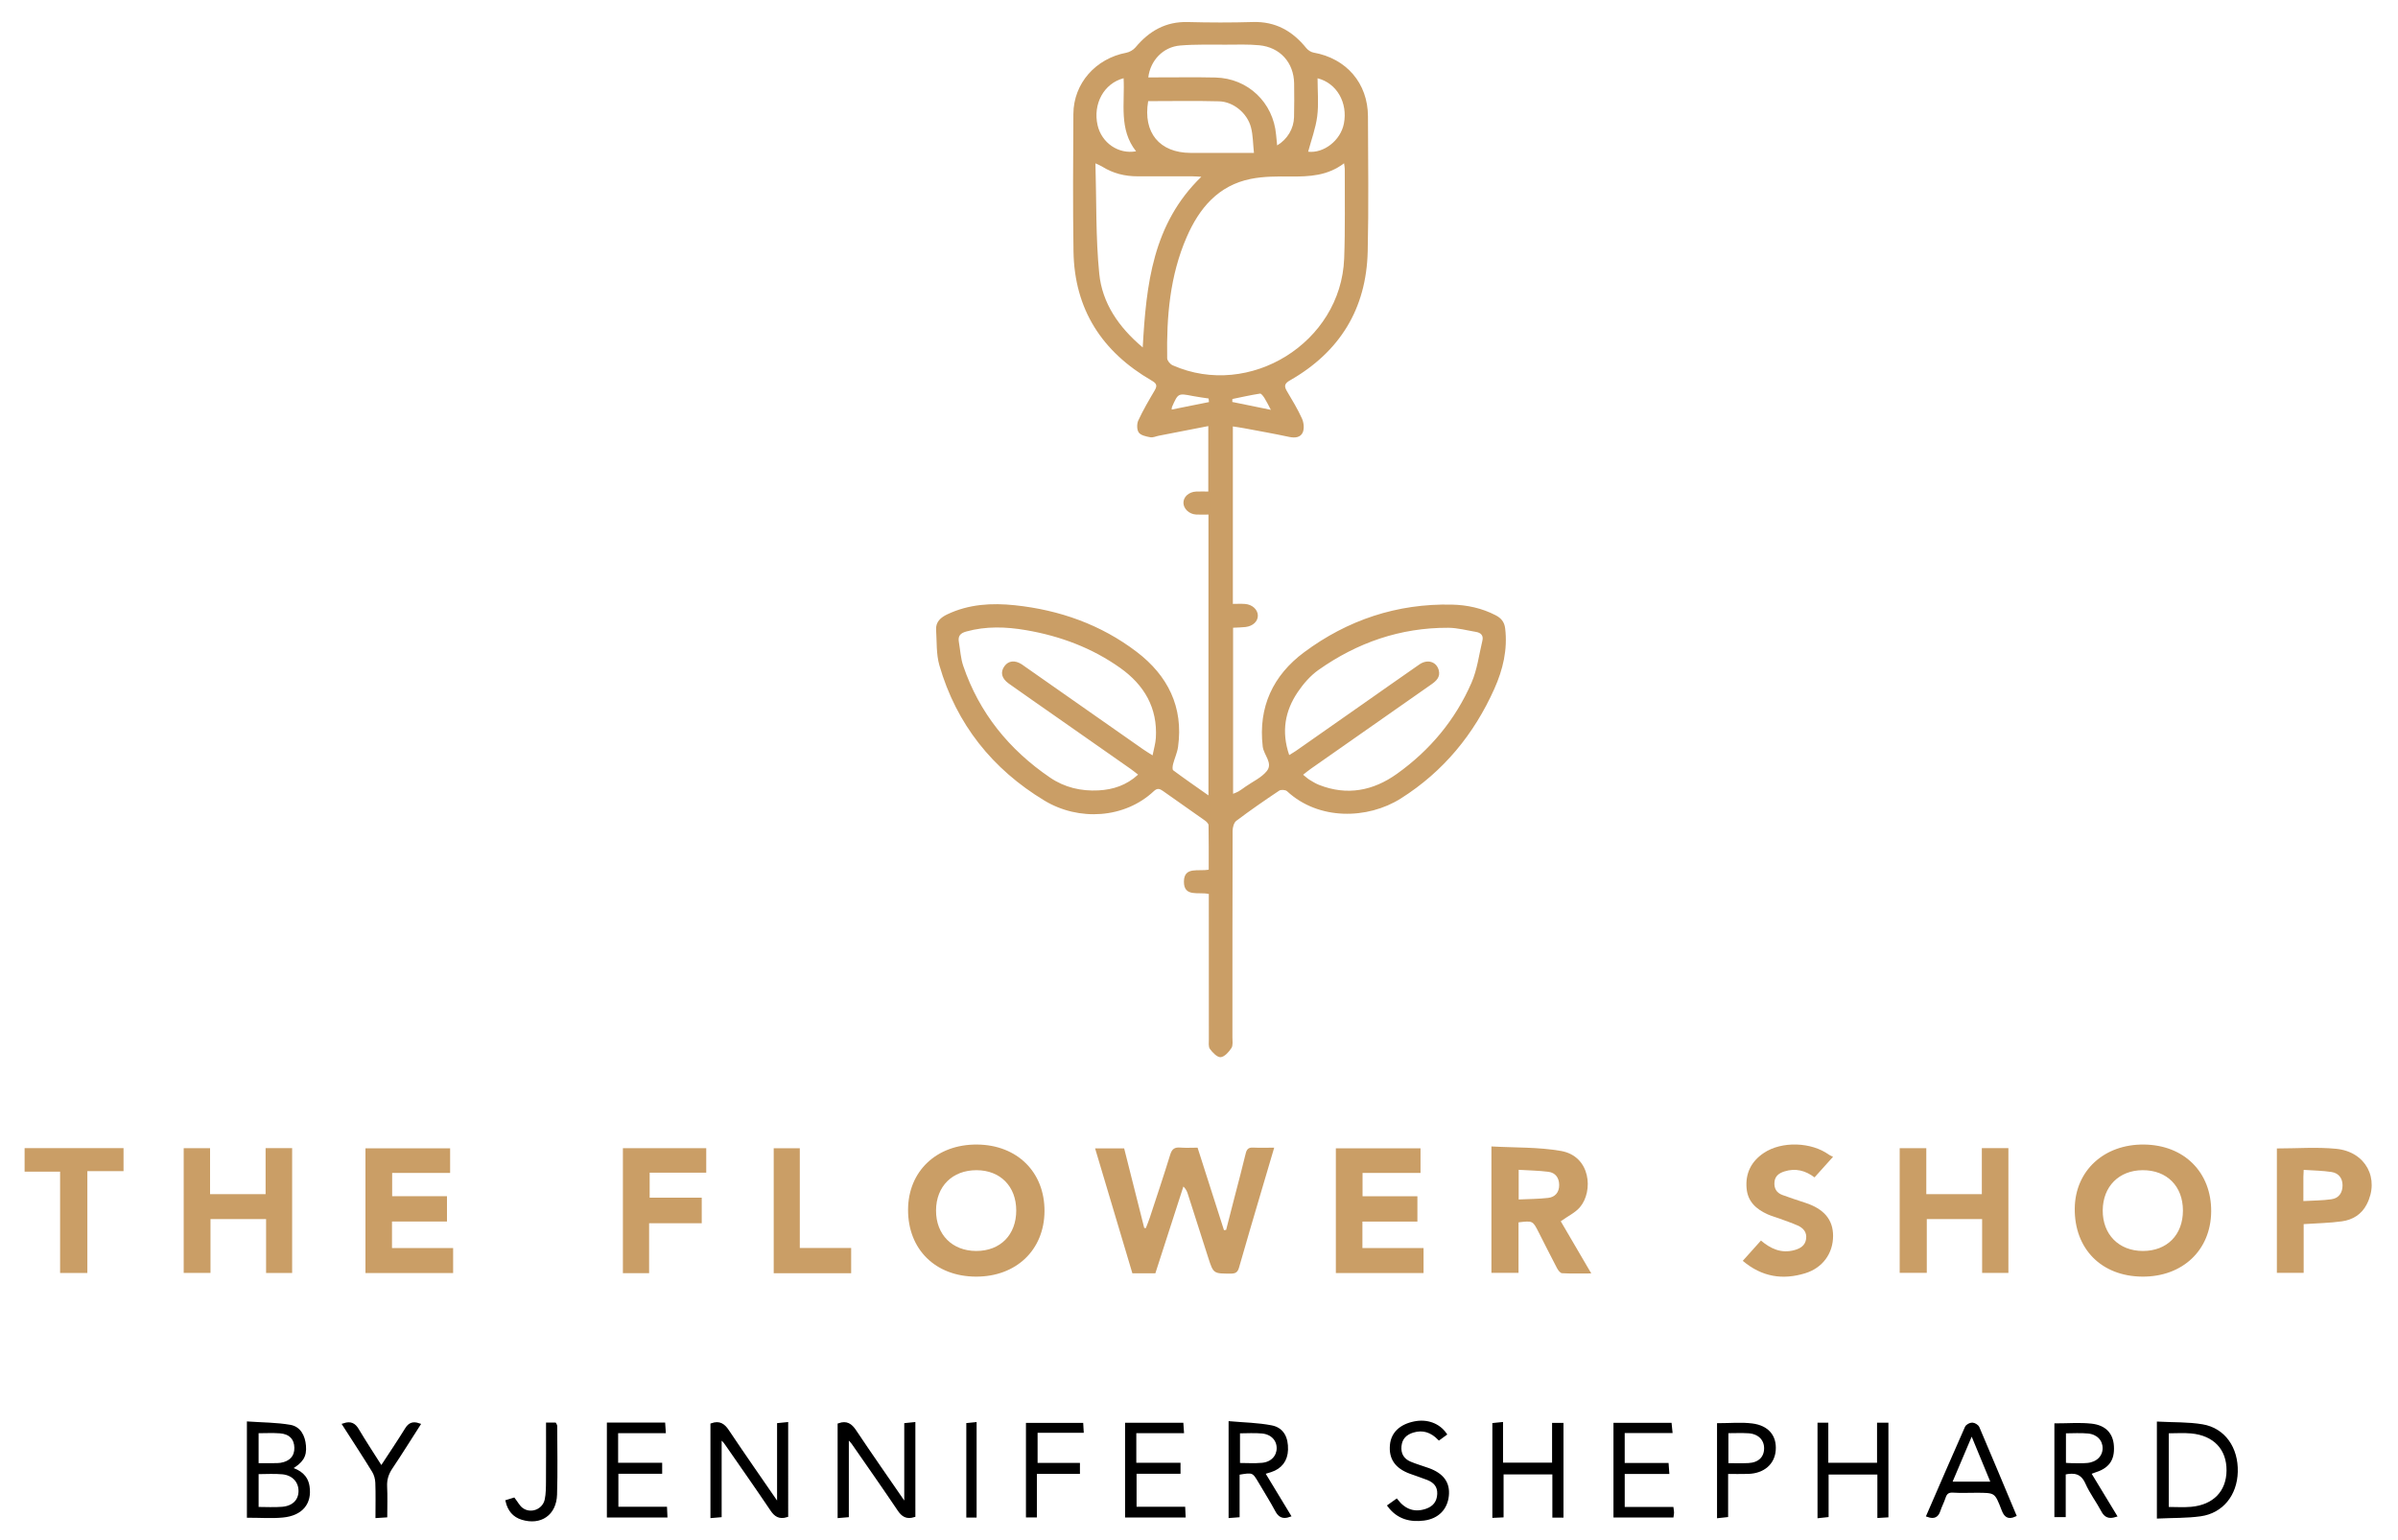 <?xml version="1.0" encoding="utf-8"?>
<!-- Generator: Adobe Illustrator 16.0.0, SVG Export Plug-In . SVG Version: 6.00 Build 0)  -->
<!DOCTYPE svg PUBLIC "-//W3C//DTD SVG 1.1//EN" "http://www.w3.org/Graphics/SVG/1.1/DTD/svg11.dtd">
<svg version="1.1" id="Layer_1" xmlns="http://www.w3.org/2000/svg" xmlns:xlink="http://www.w3.org/1999/xlink" x="0px" y="0px"
	 width="1527.153px" height="980.891px" viewBox="0 0 1527.153 980.891" enable-background="new 0 0 1527.153 980.891"
	 xml:space="preserve">
<path fill-rule="evenodd" clip-rule="evenodd" fill="#CA9E66" d="M785.135,271.648c0,37.715,0,74.993,0,113.06
	c2.644,0,5.244-0.164,7.814,0.037c4.575,0.359,8.04,3.605,8.111,7.326c0.071,3.75-3.134,6.816-7.917,7.369
	c-2.47,0.285-4.972,0.295-7.857,0.449c0,35.119,0,70.197,0,105.785c1.147-0.484,2.345-0.846,3.389-1.467
	c1.566-0.932,3.035-2.029,4.529-3.082c4.617-3.25,10.212-5.73,13.587-9.973c4.03-5.068-2-10.189-2.629-15.559
	c-2.964-25.309,6.69-45.443,26.33-60.051c27.694-20.598,59.245-31.154,94.102-30.381c9.734,0.215,19.138,2.246,27.889,6.773
	c3.471,1.797,5.578,4.232,6.078,8.412c1.618,13.52-1.441,26.234-6.838,38.334c-12.981,29.105-32.527,52.871-59.592,69.979
	c-21.207,13.404-52.417,14.014-72.473-4.623c-0.989-0.92-3.871-1.117-5.008-0.359c-9.253,6.18-18.415,12.516-27.3,19.207
	c-1.554,1.17-2.36,4.232-2.367,6.424c-0.134,43.832-0.093,87.666-0.12,131.5c-0.001,2.32,0.475,5.139-0.632,6.842
	c-1.621,2.496-4.348,5.588-6.838,5.811c-2.165,0.195-5.129-2.885-6.834-5.188c-1.092-1.477-0.7-4.17-0.703-6.316
	c-0.036-29-0.024-58-0.024-87c0-1.789,0-3.578,0-5.455c-6.3-1.496-15.964,2.313-15.852-7.928c0.107-9.797,9.396-6.266,15.791-7.588
	c0-9.43,0.073-18.857-0.104-28.279c-0.02-1.023-1.304-2.273-2.308-2.99c-8.928-6.363-17.938-12.611-26.89-18.941
	c-1.996-1.412-3.545-1.764-5.626,0.195c-18.62,17.529-47.841,19.238-69.71,6.027c-33.064-19.975-56.052-48.658-66.876-86.123
	c-2.069-7.162-1.619-15.08-2.097-22.666c-0.317-5.053,2.914-7.84,7.09-9.83c13.716-6.543,28.321-7.367,43.015-5.818
	c28.479,3.002,54.886,12.332,77.709,29.75c19.657,15.002,29.812,35.021,26.271,60.457c-0.52,3.732-2.221,7.287-3.167,10.979
	c-0.327,1.275-0.582,3.469,0.083,3.965c7.104,5.293,14.401,10.328,22.444,15.998c0-60.342,0-119.254,0-178.91
	c-2.736,0-5.34,0.127-7.927-0.027c-4.393-0.264-7.95-3.646-8.01-7.415c-0.062-3.809,3.423-6.994,8.047-7.211
	c2.479-0.117,4.97-0.021,7.784-0.021c0-13.953,0-27.521,0-41.697c-10.735,2.09-21.145,4.115-31.552,6.148
	c-1.795,0.352-3.689,1.287-5.351,0.973c-2.624-0.5-6.01-1.156-7.358-3c-1.294-1.77-1.312-5.555-0.307-7.719
	c3.069-6.611,6.777-12.941,10.489-19.231c1.816-3.078,0.997-4.437-1.944-6.14c-31.661-18.319-49.268-45.396-49.822-82.392
	c-0.438-29.16-0.247-58.333-0.073-87.498c0.115-19.417,14.159-35.277,33.651-38.963c2.136-0.403,4.524-1.781,5.915-3.444
	c8.705-10.414,19.223-16.498,33.253-16.129c13.824,0.363,27.675,0.408,41.495-0.012c14.436-0.438,25.235,5.744,34.016,16.605
	c1.092,1.352,2.963,2.572,4.646,2.871c20.899,3.706,34.572,19.532,34.628,40.645c0.076,28.667,0.504,57.346-0.163,85.997
	c-0.85,36.545-17.742,64.016-49.479,82.154c-3.534,2.02-3.891,3.66-1.956,6.902c3.402,5.702,6.845,11.426,9.584,17.452
	c1.152,2.535,1.536,6.266,0.519,8.73c-1.347,3.258-4.864,3.758-8.581,2.963c-9.589-2.053-19.251-3.758-28.89-5.57
	C789.971,272.348,787.696,272.051,785.135,271.648z M855.964,104.014c-10.494,8.016-22.149,8.521-34.101,8.427
	c-8.456-0.066-17.119-0.131-25.342,1.529c-20.678,4.175-32.783,18.655-40.774,37.021c-10.721,24.639-12.896,50.776-12.433,77.249
	c0.026,1.545,1.926,3.78,3.493,4.472c49.053,21.637,107.213-14.496,109.219-68.036c0.71-18.973,0.302-37.988,0.381-56.984
	C856.411,106.751,856.188,105.809,855.964,104.014z M821.027,481.003c1.856-1.15,3.146-1.867,4.35-2.709
	c13.777-9.633,27.541-19.285,41.308-28.936c12.404-8.693,24.777-17.432,37.224-26.066c5.146-3.57,10.905-1.834,12.358,3.668
	c1.138,4.305-1.524,6.793-4.686,9.004c-25.642,17.936-51.27,35.893-76.891,53.857c-1.546,1.086-2.994,2.311-4.814,3.723
	c1.735,1.383,2.812,2.426,4.06,3.189c1.98,1.211,3.988,2.455,6.137,3.299c17.846,7.012,34.461,3.736,49.588-7.082
	c21.002-15.018,37.188-34.369,47.483-58.057c3.637-8.365,4.765-17.83,6.925-26.82c0.785-3.266-1.035-5.008-4.078-5.514
	c-5.889-0.982-11.794-2.609-17.697-2.633c-30.406-0.123-57.892,9.418-82.574,26.828c-5.174,3.648-9.649,8.805-13.23,14.09
	C818.337,452.878,815.914,466.089,821.027,481.003z M724.787,493.474c-1.845-1.424-3.219-2.572-4.68-3.598
	c-15.399-10.797-30.813-21.574-46.223-32.359c-10.5-7.348-21.036-14.646-31.479-22.074c-4.62-3.287-5.473-7.271-2.714-11.074
	c2.562-3.531,6.661-3.959,11.046-1.143c0.56,0.361,1.083,0.775,1.629,1.156c25.219,17.668,50.435,35.34,75.663,52.994
	c1.7,1.191,3.492,2.248,5.976,3.838c0.828-4.242,1.874-7.604,2.087-11.018c1.198-19.242-7.431-33.834-22.591-44.629
	c-18.021-12.832-38.349-20.406-60.104-24.137c-12.741-2.184-25.438-2.631-38.106,0.891c-3.796,1.055-5.305,2.912-4.648,6.672
	c0.883,5.061,1.137,10.338,2.769,15.146c10.207,30.072,29.263,53.469,55.314,71.223c9.177,6.254,19.725,8.75,30.851,8.156
	C708.904,503.021,717.39,500.251,724.787,493.474z M727.742,221.325c2.216-40.162,6.355-78.699,37.325-108.727
	c-2.384-0.12-3.979-0.267-5.576-0.27c-11.656-0.021-23.312-0.022-34.968-0.009c-8.171,0.01-15.803-1.881-22.762-6.274
	c-0.877-0.555-1.879-0.912-4.136-1.985c0.701,24.142,0.146,47.333,2.425,70.241C701.918,193.077,712.382,208.412,727.742,221.325z
	 M731.278,49.299c2.198,0,4.009-0.002,5.819,0c12.316,0.013,24.637-0.191,36.947,0.086c20.662,0.466,36.831,15.886,38.628,36.463
	c0.19,2.191,0.436,4.377,0.679,6.789c6.497-3.882,10.576-10.697,10.753-18.009c0.172-7.152,0.155-14.313,0.056-21.468
	c-0.185-13.266-8.949-23.085-22.259-24.334c-6.932-0.651-13.958-0.404-20.941-0.375c-9.813,0.041-19.669-0.282-29.422,0.542
	C740.793,29.901,732.615,38.401,731.278,49.299z M731.204,64.431c-3.41,20.095,7.276,32.917,27.055,32.973
	c9.147,0.025,18.295,0.004,27.441,0.004c3.949,0,7.898,0,12.873,0c-0.638-5.906-0.592-11.27-1.895-16.282
	c-2.35-9.035-11.168-16.339-20.342-16.586C761.39,64.137,746.425,64.431,731.204,64.431z M715.556,49.834
	c-12.602,3.313-19.631,16.432-16.571,29.911c2.54,11.189,13.222,18.694,24.509,16.63C712.389,82.345,716.412,65.866,715.556,49.834z
	 M839.08,49.861c0,8.334,0.784,16.399-0.223,24.234c-0.986,7.682-3.794,15.131-5.767,22.547c9.77,1.137,20.653-6.986,22.771-17.954
	C858.412,65.491,851.367,52.953,839.08,49.861z M809.344,261.084c-1.69-3.164-2.739-5.4-4.052-7.471
	c-0.73-1.152-2.049-2.996-2.847-2.873c-5.899,0.912-11.735,2.24-17.591,3.436c-0.03,0.631-0.061,1.262-0.091,1.891
	C792.617,257.67,800.47,259.271,809.344,261.084z M769.939,256.133c-0.078-0.758-0.157-1.514-0.236-2.271
	c-3.367-0.521-6.755-0.934-10.098-1.586c-9.317-1.814-9.312-1.854-13.227,6.965c-0.127,0.287-0.094,0.645-0.226,1.672
	C754.244,259.287,762.092,257.709,769.939,256.133z"/>
<path fill-rule="evenodd" clip-rule="evenodd" fill="#CA9E66" d="M735.789,811.126c-5.024,0-9.666,0-14.645,0
	c-7.869-26.373-15.73-52.721-23.742-79.568c6.185,0,12.055,0,18.507,0c4.208,16.684,8.497,33.689,12.785,50.695
	c0.341,0.035,0.681,0.068,1.021,0.104c0.842-2.199,1.777-4.367,2.511-6.604c4.401-13.4,8.892-26.777,13.035-40.258
	c1.091-3.549,2.797-4.729,6.347-4.445c3.614,0.287,7.269,0.063,11.063,0.063c5.672,17.734,11.24,35.15,16.81,52.566
	c0.459-0.064,0.918-0.129,1.377-0.191c1.844-7.186,3.685-14.371,5.533-21.553c2.317-9.004,4.746-17.979,6.9-27.021
	c0.649-2.727,1.708-3.998,4.662-3.852c4.278,0.209,8.574,0.053,13.511,0.053c-2.806,9.492-5.435,18.346-8.04,27.205
	c-4.823,16.404-9.708,32.789-14.38,49.234c-0.843,2.967-2.234,3.785-5.202,3.787c-11.068,0-11.09,0.117-14.456-10.348
	c-4.319-13.426-8.596-26.865-12.901-40.295c-0.497-1.551-1.062-3.08-2.856-4.848C747.728,774.132,741.828,792.411,735.789,811.126z"
	/>
<path fill-rule="evenodd" clip-rule="evenodd" fill="#CA9E66" d="M621.475,813.263c-25.804-0.125-43.279-17.402-43.181-42.693
	c0.095-24.525,18.237-41.648,43.923-41.451c25.545,0.195,43.1,17.535,42.966,42.443
	C665.051,796.276,647.117,813.386,621.475,813.263z M647.185,771.034c-0.04-15.291-10.158-25.533-25.26-25.572
	c-15.386-0.039-25.759,10.266-25.815,25.643c-0.056,15.377,10.3,25.805,25.632,25.813
	C637.09,796.927,647.225,786.616,647.185,771.034z"/>
<path fill-rule="evenodd" clip-rule="evenodd" fill="#CA9E66" d="M1364.213,813.261c-25.949-0.236-43.188-17.688-42.918-43.451
	c0.252-24.035,18.673-41,44.183-40.691c25.515,0.309,42.927,17.725,42.699,42.705
	C1407.951,796.474,1389.893,813.495,1364.213,813.261z M1390.187,771.153c-0.009-15.516-10.228-25.754-25.643-25.691
	c-15.066,0.061-25.303,10.336-25.431,25.523c-0.129,15.377,10.216,25.893,25.509,25.932
	C1380.013,796.958,1390.196,786.694,1390.187,771.153z"/>
<path fill-rule="evenodd" clip-rule="evenodd" fill="#CA9E66" d="M949.808,730.329c14.983,0.857,29.925,0.336,44.326,2.875
	c19.012,3.354,20.671,25.736,12.019,35.855c-2.977,3.48-7.539,5.605-12.198,8.939c5.955,10.182,12.418,21.232,19.439,33.238
	c-6.821,0-12.72,0.17-18.592-0.146c-1.133-0.063-2.501-1.854-3.185-3.15c-4.027-7.643-7.876-15.379-11.801-23.076
	c-3.692-7.242-3.702-7.236-12.75-6.176c0,10.541,0,21.15,0,32.168c-5.978,0-11.504,0-17.259,0
	C949.808,784.331,949.808,758.05,949.808,730.329z M967.164,764.114c6.578-0.314,12.707-0.303,18.755-0.998
	c4.477-0.516,7.062-3.59,7.034-8.225c-0.026-4.527-2.337-7.834-6.874-8.408c-6.157-0.775-12.401-0.865-18.915-1.268
	C967.164,751.776,967.164,757.489,967.164,764.114z"/>
<path fill-rule="evenodd" clip-rule="evenodd" fill="#CA9E66" d="M1209.808,810.868c0-26.551,0-52.826,0-79.428
	c5.635,0,11.049,0,16.946,0c0,9.721,0,19.301,0,29.271c11.859,0,23.247,0,35.369,0c0-9.609,0-19.316,0-29.299
	c5.984,0,11.243,0,16.916,0c0,26.41,0,52.783,0,79.506c-5.429,0-10.806,0-16.737,0c0-11.48,0-22.727,0-34.305
	c-11.954,0-23.36,0-35.234,0c0,11.322,0,22.59,0,34.254C1221.222,810.868,1215.828,810.868,1209.808,810.868z"/>
<path fill-rule="evenodd" clip-rule="evenodd" fill="#CA9E66" d="M116.99,731.425c5.471,0,10.891,0,16.788,0
	c0,9.76,0,19.342,0,29.301c11.857,0,23.246,0,35.369,0c0-9.65,0-19.352,0-29.326c5.986,0,11.245,0,16.904,0
	c0,26.449,0,52.82,0,79.531c-5.342,0-10.6,0-16.596,0c0-11.277,0-22.643,0-34.328c-12.132,0-23.536,0-35.403,0
	c0,11.363,0,22.635,0,34.281c-5.849,0-11.249,0-17.063,0C116.99,784.481,116.99,758.108,116.99,731.425z"/>
<path fill-rule="evenodd" clip-rule="evenodd" fill="#CA9E66" d="M904.648,731.509c0,5.348,0,10.283,0,15.707
	c-12.348,0-24.446,0-36.914,0c0,5.051,0,9.611,0,14.834c11.62,0,23.176,0,34.932,0c0,5.604,0,10.551,0,16.135
	c-11.639,0-23.212,0-35.016,0c0,5.891,0,11.146,0,16.883c13.052,0,25.82,0,38.932,0c0,5.521,0,10.564,0,15.908
	c-18.54,0-36.973,0-55.849,0c0-26.344,0-52.707,0-79.467C868.53,731.509,886.403,731.509,904.648,731.509z"/>
<path fill-rule="evenodd" clip-rule="evenodd" fill="#CA9E66" d="M286.657,731.515c0,5.324,0,10.262,0,15.693
	c-12.34,0-24.438,0-36.914,0c0,5.045,0,9.604,0,14.828c11.598,0,23.153,0,34.915,0c0,5.604,0,10.549,0,16.135
	c-11.621,0-23.191,0-35.017,0c0,5.895,0,11.15,0,16.889c13.043,0,25.813,0,38.933,0c0,5.518,0,10.563,0,15.91
	c-18.516,0-36.947,0-55.831,0c0-26.328,0-52.689,0-79.455C250.515,731.515,268.386,731.515,286.657,731.515z"/>
<path fill-rule="evenodd" clip-rule="evenodd" fill="#CA9E66" d="M1450.012,731.61c12.891,0,25.454-0.986,37.801,0.229
	c18.871,1.855,27.833,19.088,19.409,35.418c-3.332,6.459-9.05,9.861-15.859,10.795c-7.869,1.08-15.871,1.195-24.289,1.76
	c0,10.109,0,20.379,0,31.049c-5.844,0-11.235,0-17.062,0C1450.012,784.511,1450.012,758.146,1450.012,731.61z M1466.892,765.126
	c6.416-0.373,12.223-0.328,17.901-1.158c4.664-0.682,7.064-4.092,7.047-8.895c-0.017-4.67-2.626-7.768-6.959-8.447
	c-5.784-0.906-11.705-0.941-17.792-1.367c-0.096,2.139-0.187,3.275-0.19,4.412C1466.882,754.47,1466.892,759.269,1466.892,765.126z"
	/>
<path fill-rule="evenodd" clip-rule="evenodd" fill="#CA9E66" d="M1167.366,736.921c-4.576,5.094-8.119,9.037-11.79,13.123
	c-5.833-4.414-12.163-6.025-19.188-3.795c-3.374,1.07-5.989,2.877-6.334,6.799c-0.353,3.998,1.318,6.83,5.052,8.203
	c4.81,1.768,9.68,3.377,14.555,4.963c11.958,3.891,17.74,10.752,17.727,21.139c-0.015,11.143-6.658,20.361-17.774,23.768
	c-14.279,4.377-27.493,2.416-39.739-7.918c3.938-4.396,7.649-8.541,11.58-12.93c6.174,5.26,13.005,8.402,21.367,6.078
	c3.798-1.057,6.798-2.912,7.388-7.104c0.603-4.277-1.806-6.988-5.427-8.576c-3.78-1.658-7.704-2.99-11.58-4.422
	c-2.486-0.92-5.08-1.584-7.486-2.67c-7.176-3.24-12.626-7.986-13.401-16.467c-0.889-9.709,3.011-17.285,10.907-22.602
	c11.468-7.723,30.371-7.041,41.538,1.092C1165.434,736.093,1166.263,736.372,1167.366,736.921z"/>
<path fill-rule="evenodd" clip-rule="evenodd" fill="#CA9E66" d="M413.382,811.069c-6.051,0-11.173,0-16.692,0
	c0-26.537,0-52.908,0-79.619c17.647,0,35.208,0,53.074,0c0,5.104,0,10.027,0,15.609c-11.891,0-23.776,0-36.028,0
	c0,5.539,0,10.436,0,15.926c10.976,0,21.888,0,33.165,0c0,5.629,0,10.676,0,16.275c-11.119,0-22.058,0-33.519,0
	C413.382,790.065,413.382,800.337,413.382,811.069z"/>
<path fill-rule="evenodd" clip-rule="evenodd" fill="#CA9E66" d="M38.271,810.948c0-21.551,0-42.777,0-64.543
	c-7.755,0-14.996,0-22.604,0c0-5.25,0-9.957,0-14.982c21.037,0,41.913,0,63.002,0c0,4.9,0,9.516,0,14.662
	c-7.496,0-14.917,0-23.039,0c0,21.859,0,43.207,0,64.863C49.674,810.948,44.417,810.948,38.271,810.948z"/>
<path fill-rule="evenodd" clip-rule="evenodd" fill="#CA9E66" d="M542.055,811.12c-16.61,0-32.748,0-49.323,0
	c0-26.502,0-52.873,0-79.627c5.332,0,10.707,0,16.615,0c0,21.164,0,42.096,0,63.51c11.117,0,21.721,0,32.708,0
	C542.055,800.524,542.055,805.569,542.055,811.12z"/>
<g>
	<path fill-rule="evenodd" clip-rule="evenodd" stroke="#000000" stroke-width="2" stroke-miterlimit="10" d="M1374.599,966.348
		c0-20.327,0-39.536,0-59.706c9.531,0.51,18.885,0.173,27.93,1.689c13.742,2.305,21.996,14.276,21.588,29.326
		c-0.389,14.4-9.145,25.405-22.832,27.298C1392.64,966.15,1383.796,965.919,1374.599,966.348z M1380.169,912.086
		c0,16.583,0,32.625,0,48.893c5.35,0,10.354,0.37,15.285-0.069c14.672-1.306,23.393-10.428,23.5-24.136
		c0.107-13.968-8.627-23.277-23.508-24.617C1390.517,911.713,1385.513,912.086,1380.169,912.086z"/>
	<path fill-rule="evenodd" clip-rule="evenodd" stroke="#000000" stroke-width="2" stroke-miterlimit="10" d="M158.24,965.854
		c0-19.74,0-38.842,0-59.283c8.916,0.625,17.848,0.577,26.507,2.09c5.941,1.037,8.604,6.353,9.106,12.343
		c0.553,6.585-1.591,10.059-9.201,14.502c6.139,1.782,10.503,5.007,11.486,11.429c1.607,10.512-4.145,17.658-16.092,18.797
		C172.996,966.403,165.829,965.854,158.24,965.854z M163.696,938.091c0,7.69,0,15.081,0,22.878c5.537,0,10.844,0.36,16.082-0.087
		c7.176-0.612,11.26-4.876,11.327-10.94c0.069-6.219-4.214-11.079-11.221-11.752C174.641,937.687,169.311,938.091,163.696,938.091z
		 M163.689,933.085c3.707,0,7.158,0.019,10.608-0.009c1.493-0.011,3.009,0.034,4.472-0.204c6.397-1.043,9.813-4.846,9.692-10.643
		c-0.124-5.901-3.601-9.645-10.103-10.137c-4.759-0.36-9.567-0.07-14.67-0.07C163.689,919.128,163.689,925.848,163.689,933.085z"/>
	<path fill-rule="evenodd" clip-rule="evenodd" stroke="#000000" stroke-width="2" stroke-miterlimit="10" d="M500.948,965.541
		c-4.562,1.415-7.062-0.302-9.41-3.794c-9.376-13.942-19.044-27.688-28.609-41.503c-1.112-1.605-2.263-3.185-4.349-4.542
		c0,16.522,0,33.044,0,49.873c-1.984,0.169-3.391,0.289-5.143,0.438c0-19.691,0-39.075,0-58.445
		c4.588-1.591,7.285,0.153,9.863,4.011c10.425,15.6,21.184,30.977,32.574,47.533c0-17.933,0-34.6,0-51.611
		c1.842-0.185,3.231-0.323,5.073-0.508C500.948,926.669,500.948,946.025,500.948,965.541z"/>
	<path fill-rule="evenodd" clip-rule="evenodd" stroke="#000000" stroke-width="2" stroke-miterlimit="10" d="M581.948,965.541
		c-4.561,1.415-7.062-0.302-9.41-3.794c-9.376-13.942-19.044-27.688-28.609-41.503c-1.112-1.605-2.263-3.185-4.349-4.544
		c0,16.523,0,33.046,0,49.875c-1.984,0.169-3.391,0.289-5.144,0.438c0-19.691,0-39.075,0-58.445
		c4.589-1.591,7.286,0.153,9.864,4.011c10.425,15.6,21.184,30.977,32.574,47.533c0-17.933,0-34.6,0-51.61
		c1.842-0.185,3.231-0.324,5.073-0.509C581.948,926.669,581.948,946.025,581.948,965.541z"/>
	<path fill-rule="evenodd" clip-rule="evenodd" stroke="#000000" stroke-width="2" stroke-miterlimit="10" d="M821.003,965.43
		c-3.973,1.396-6.148,0.167-7.932-3.173c-3.209-6.016-6.869-11.789-10.326-17.675c-4.49-7.647-4.553-7.683-14.305-6.002
		c0,8.839,0,17.776,0,27.027c-1.869,0.142-3.275,0.249-5.016,0.381c0-19.573,0-38.839,0-59.573
		c8.781,0.791,17.723,0.888,26.344,2.597c6.891,1.366,9.719,6.909,9.5,14.506c-0.191,6.626-3.686,11.261-10.07,13.331
		c-1.396,0.453-2.811,0.861-4.643,1.421C810.167,947.538,815.563,956.446,821.003,965.43z M788.683,912.105
		c0,7.055,0,13.784,0,20.855c5.268,0,10.262,0.379,15.172-0.096c6.279-0.605,10.184-4.937,10.184-10.343
		c0-5.404-3.871-9.697-10.191-10.32C798.94,911.718,793.946,912.105,788.683,912.105z"/>
	<path fill-rule="evenodd" clip-rule="evenodd" stroke="#000000" stroke-width="2" stroke-miterlimit="10" d="M1309.327,965.481
		c0-19.582,0-38.704,0-57.739c7.629,0,15.111-0.627,22.443,0.161c8.762,0.942,13.035,5.842,13.471,13.435
		c0.496,8.627-2.957,13.282-11.805,15.949c-0.781,0.235-1.533,0.572-2.834,1.065c5.527,9.117,10.91,17.995,16.439,27.117
		c-3.822,1.169-6.088,0.355-7.893-3.05c-3.191-6.024-7.406-11.555-10.156-17.751c-2.996-6.748-7.721-7.733-14.441-6.225
		c0,8.826,0,17.771,0,27.037C1312.454,965.481,1310.841,965.481,1309.327,965.481z M1314.688,932.834
		c1.611,0.096,2.912,0.234,4.215,0.239c3.494,0.013,7.014,0.224,10.479-0.108c6.494-0.622,10.668-4.894,10.656-10.463
		c-0.012-5.404-3.889-9.685-10.211-10.304c-4.904-0.479-9.895-0.096-15.139-0.096
		C1314.688,919.178,1314.688,925.906,1314.688,932.834z"/>
	<path fill-rule="evenodd" clip-rule="evenodd" stroke="#000000" stroke-width="2" stroke-miterlimit="10" d="M994.694,965.8
		c-1.846,0-3.154,0-5.082,0c0-9.171,0-18.221,0-27.547c-11.209,0-21.803,0-33.064,0c0,9.022,0,18.069,0,27.423
		c-2.051,0.093-3.453,0.156-5.15,0.233c0-19.553,0-38.8,0-58.455c1.311-0.135,2.701-0.278,4.797-0.495c0,8.707,0,17.095,0,25.796
		c11.373,0,22.074,0,33.236,0c0-8.498,0-16.764,0-25.338c1.99,0,3.521,0,5.264,0C994.694,926.885,994.694,946.141,994.694,965.8z"/>
	<path fill-rule="evenodd" clip-rule="evenodd" stroke="#000000" stroke-width="2" stroke-miterlimit="10" d="M1158.479,907.297
		c1.635,0,2.926,0,4.873,0c0,8.567,0,16.963,0,25.562c11.246,0,21.832,0,33.035,0c0-8.574,0-16.968,0-25.556
		c2.064,0,3.518,0,5.242,0c0,19.368,0,38.624,0,58.36c-1.516,0.092-3.057,0.185-5.037,0.305c0-9.358,0-18.314,0-27.636
		c-11.129,0-21.848,0-33.057,0c0,8.981,0,17.914,0,27.192c-1.848,0.199-3.254,0.351-5.057,0.545
		C1158.479,946.407,1158.479,927.035,1158.479,907.297z"/>
	<path fill-rule="evenodd" clip-rule="evenodd" stroke="#000000" stroke-width="2" stroke-miterlimit="10" d="M1227.837,965.433
		c8.199-18.878,16.236-37.498,24.457-56.037c0.488-1.102,2.459-2.158,3.719-2.135c1.25,0.023,3.129,1.16,3.609,2.287
		c7.908,18.498,15.637,37.072,23.43,55.689c-4.172,1.898-5.936,0.255-7.383-3.52c-4.531-11.812-4.67-11.758-17.336-11.758
		c-4.834,0-9.682,0.229-14.494-0.08c-3.27-0.21-4.828,1.065-5.779,4.002c-0.92,2.842-2.377,5.51-3.297,8.352
		C1233.69,965.55,1231.782,966.832,1227.837,965.433z M1268.987,944.87c-4.406-10.671-8.645-20.937-13.314-32.247
		c-4.855,11.449-9.182,21.653-13.676,32.247C1251.161,944.87,1259.739,944.87,1268.987,944.87z"/>
	<path fill-rule="evenodd" clip-rule="evenodd" stroke="#000000" stroke-width="2" stroke-miterlimit="10" d="M387.49,907.22
		c11.852,0,23.308,0,35.168,0c0.102,1.469,0.195,2.834,0.328,4.757c-10.257,0-20.157,0-30.331,0c0,7.121,0,13.712,0,20.869
		c9.301,0,18.515,0,28.048,0c0,1.921,0,3.282,0,5.021c-9.22,0-18.33,0-27.885,0c0,7.722,0,15.085,0,22.997
		c10.175,0,20.393,0,30.996,0c0.086,1.882,0.148,3.242,0.222,4.857c-12.307,0-24.238,0-36.546,0
		C387.49,946.366,387.49,927.016,387.49,907.22z"/>
	<path fill-rule="evenodd" clip-rule="evenodd" stroke="#000000" stroke-width="2" stroke-miterlimit="10" d="M750.808,932.847
		c0,2.111,0,3.381,0,5.021c-9.327,0-18.436,0-27.991,0c0,7.722,0,15.085,0,22.997c10.177,0,20.395,0,30.999,0
		c0.084,1.882,0.146,3.241,0.219,4.856c-12.306,0-24.238,0-36.545,0c0-19.356,0-38.707,0-58.349c11.614,0,23.188,0,35.18,0
		c0.09,1.316,0.184,2.681,0.316,4.604c-10.257,0-20.158,0-30.331,0c0,7.121,0,13.711,0,20.869
		C731.959,932.847,741.17,932.847,750.808,932.847z"/>
	<path fill-rule="evenodd" clip-rule="evenodd" stroke="#000000" stroke-width="2" stroke-miterlimit="10" d="M1064.81,961.001
		c0.154,1.246,0.295,1.887,0.293,2.526c0,0.639-0.143,1.277-0.254,2.166c-12.037,0-23.975,0-36.322,0c0-19.253,0-38.604,0-58.283
		c11.496,0,23.068,0,35.094,0c0.123,1.207,0.26,2.574,0.455,4.495c-10.268,0-20.178,0-30.391,0c0,7.248,0,13.976,0,21.075
		c9.402,0,18.506,0,27.998,0c0.127,1.703,0.229,3.066,0.369,4.973c-9.609,0-18.854,0-28.357,0c0,7.911,0,15.305,0,23.048
		C1044.122,961.001,1054.229,961.001,1064.81,961.001z"/>
	<path fill-rule="evenodd" clip-rule="evenodd" stroke="#000000" stroke-width="2" stroke-miterlimit="10" d="M920.319,913.592
		c-1.18,0.863-2.363,1.729-3.848,2.812c-4.691-4.76-10.154-6.764-16.719-4.749c-4.797,1.472-7.744,4.517-8.223,9.556
		c-0.479,5.042,1.693,8.833,6.34,10.809c3.811,1.619,7.838,2.722,11.74,4.139c9.012,3.273,12.9,8.657,12.094,16.629
		c-0.816,8.07-6.113,13.77-15.004,14.888c-8.441,1.061-16.219-0.743-22.027-8.417c1.609-1.146,3.053-2.177,4.672-3.33
		c5.055,6.469,11.355,8.808,19.066,6.186c4.879-1.659,7.67-5.067,7.889-10.394c0.211-5.101-2.568-8.093-6.953-9.837
		c-3.703-1.473-7.521-2.651-11.256-4.047c-8.891-3.322-12.705-8.902-11.914-17.314c0.689-7.338,5.846-12.278,14.67-14.055
		C908.687,904.887,916.089,907.551,920.319,913.592z"/>
	<path fill-rule="evenodd" clip-rule="evenodd" stroke="#000000" stroke-width="2" stroke-miterlimit="10" d="M1094.483,907.622
		c7.381,0,14.432-0.697,21.287,0.166c9.939,1.254,14.748,7.329,14.1,16.008c-0.621,8.313-6.904,13.796-16.424,14.133
		c-4.467,0.158-8.945,0.027-13.898,0.027c0,9.338,0,18.276,0,27.563c-1.852,0.202-3.26,0.355-5.064,0.552
		C1094.483,946.405,1094.483,927.03,1094.483,907.622z M1099.72,912.004c0,7.306,0,14.017,0,21.07c4.814,0,9.283,0.169,13.736-0.039
		c6.922-0.323,10.951-4.234,11.008-10.333c0.055-5.91-4.135-10.209-10.848-10.644
		C1109.167,911.771,1104.685,912.004,1099.72,912.004z"/>
	<path fill-rule="evenodd" clip-rule="evenodd" stroke="#000000" stroke-width="2" stroke-miterlimit="10" d="M659.33,937.925
		c0,9.657,0,18.578,0,27.753c-1.899,0-3.298,0-4.957,0c0-19.384,0-38.63,0-58.235c11.396,0,22.775,0,34.516,0
		c0.071,1.271,0.143,2.528,0.243,4.308c-9.783,0-19.357,0-29.345,0c0,7.207,0,13.917,0,21.183c8.922,0,17.814,0,26.965,0
		c0,1.912,0,3.273,0,4.992C677.697,937.925,668.912,937.925,659.33,937.925z"/>
	<path fill-rule="evenodd" clip-rule="evenodd" stroke="#000000" stroke-width="2" stroke-miterlimit="10" d="M245.619,965.674
		c-1.899,0.122-3.344,0.214-5.504,0.353c0-7.335,0.184-14.437-0.099-21.52c-0.1-2.501-0.841-5.263-2.142-7.383
		c-6.074-9.896-12.447-19.608-18.791-29.509c4.176-1.384,6.5-0.122,8.511,3.267c4.738,7.986,9.864,15.743,15.244,24.241
		c5.588-8.557,10.977-16.513,16.021-24.682c1.886-3.055,4.007-4.116,7.795-2.822c-5.884,9.178-11.575,18.339-17.583,27.289
		c-2.526,3.763-3.759,7.541-3.529,12.102C245.851,953.137,245.619,959.29,245.619,965.674z"/>
	<path fill-rule="evenodd" clip-rule="evenodd" stroke="#000000" stroke-width="2" stroke-miterlimit="10" d="M348.738,907.25
		c2.084,0,3.37,0,4.577,0c0.246,0.431,0.548,0.711,0.548,0.992c0.017,14.628,0.357,29.267-0.106,43.88
		c-0.394,12.389-9.621,18.612-21.232,15.053c-5.238-1.605-8.212-5.289-9.555-10.764c1.528-0.47,2.919-0.898,4.201-1.293
		c1.721,2.212,2.979,4.716,4.983,6.239c5.706,4.336,14.203,1.171,15.726-5.929c0.825-3.849,0.791-7.92,0.823-11.894
		C348.799,931.598,348.738,919.658,348.738,907.25z"/>
	<path fill-rule="evenodd" clip-rule="evenodd" stroke="#000000" stroke-width="2" stroke-miterlimit="10" d="M620.95,965.761
		c-1.721,0-3.009,0-4.562,0c0-19.426,0-38.67,0-58.313c1.333-0.132,2.725-0.269,4.562-0.45
		C620.95,926.67,620.95,946.021,620.95,965.761z"/>
</g>
</svg>
